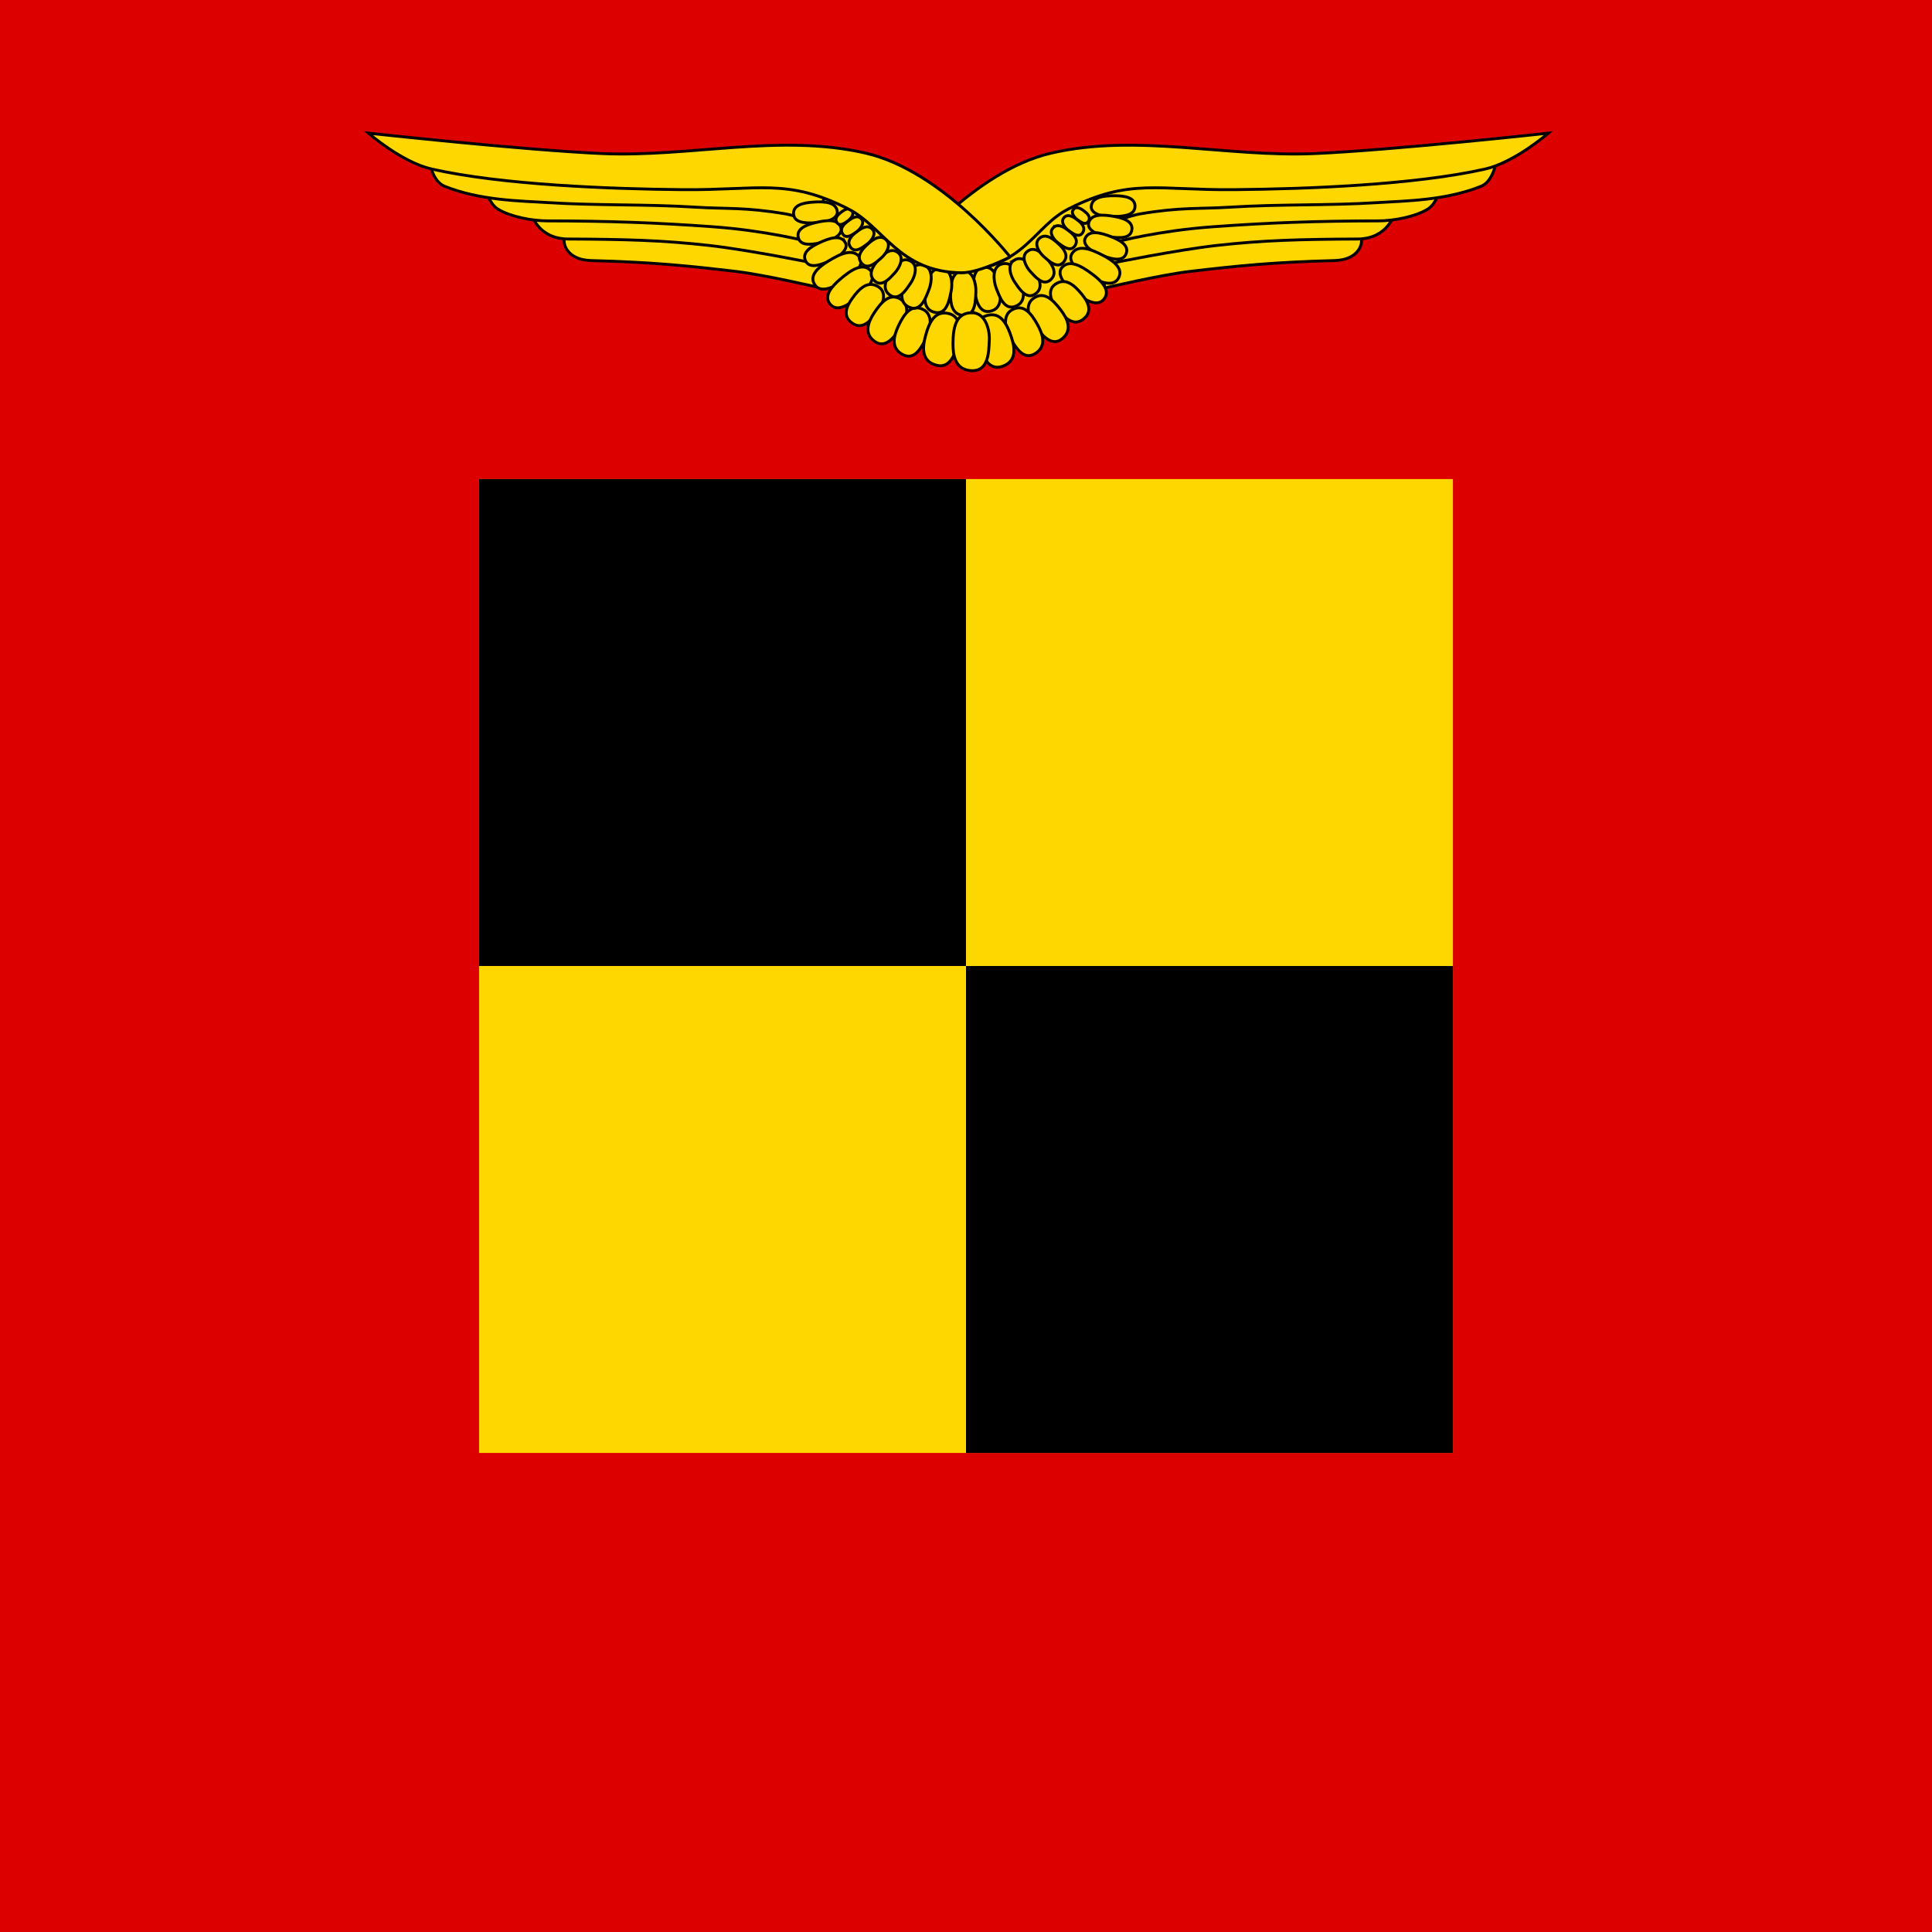 <?xml version="1.0" encoding="UTF-8" standalone="no"?>
<!-- Created with Inkscape (http://www.inkscape.org/) -->

<svg
   xmlns:dc="http://purl.org/dc/elements/1.1/"
   xmlns:cc="http://creativecommons.org/ns#"
   xmlns:rdf="http://www.w3.org/1999/02/22-rdf-syntax-ns#"
   xmlns:svg="http://www.w3.org/2000/svg"
   xmlns="http://www.w3.org/2000/svg"
   xmlns:sodipodi="http://sodipodi.sourceforge.net/DTD/sodipodi-0.dtd"
   xmlns:inkscape="http://www.inkscape.org/namespaces/inkscape"
   width="587.349"
   height="587.349"
   id="svg2"
   version="1.1"
   inkscape:version="0.47 r22583"
   sodipodi:docname="Gitter.svg">
  <sodipodi:namedview
     id="base"
     pagecolor="#ffffff"
     bordercolor="#666666"
     borderopacity="1.0"
     inkscape:pageopacity="0.0"
     inkscape:pageshadow="2"
     inkscape:zoom="0.6031518"
     inkscape:cx="293.67441"
     inkscape:cy="293.67441"
     inkscape:document-units="px"
     inkscape:current-layer="layer1"
     showgrid="false"
     width="1800px"
     inkscape:snap-object-midpoints="true"
     inkscape:window-width="1024"
     inkscape:window-height="749"
     inkscape:window-x="-4"
     inkscape:window-y="-4"
     inkscape:window-maximized="1"
     inkscape:snap-midpoints="false"
     showguides="true"
     inkscape:guide-bbox="true"
     inkscape:object-paths="false"
     inkscape:snap-intersection-paths="true">
    <inkscape:grid
       spacingy="20px"
       spacingx="20px"
       empopacity="0.251"
       empcolor="#000000"
       opacity="0.125"
       color="#000000"
       snapvisiblegridlinesonly="true"
       enabled="true"
       visible="true"
       empspacing="5"
       id="grid2816"
       type="xygrid" />
  </sodipodi:namedview>
  <defs
     id="defs4">
    <linearGradient
       id="linearGradient2815">
      <stop
         id="stop2817"
         offset="0"
         style="stop-color:#000000;stop-opacity:0;" />
      <stop
         id="stop2819"
         offset="1"
         style="stop-color:#000000;stop-opacity:0.992;" />
    </linearGradient>
    <inkscape:perspective
       id="perspective10"
       inkscape:persp3d-origin="372.04724 : 350.78739 : 1"
       inkscape:vp_z="744.09448 : 526.18109 : 1"
       inkscape:vp_y="0 : 1000 : 0"
       inkscape:vp_x="0 : 526.18109 : 1"
       sodipodi:type="inkscape:persp3d" />
    <inkscape:perspective
       sodipodi:type="inkscape:persp3d"
       inkscape:vp_x="0 : 0.5 : 1"
       inkscape:vp_y="0 : 1000 : 0"
       inkscape:vp_z="1 : 0.5 : 1"
       inkscape:persp3d-origin="0.5 : 0.33333333 : 1"
       id="perspective3228" />
    <inkscape:perspective
       id="perspective3324"
       inkscape:persp3d-origin="372.04724 : 350.78739 : 1"
       inkscape:vp_z="744.09448 : 526.18109 : 1"
       inkscape:vp_y="0 : 1000 : 0"
       inkscape:vp_x="0 : 526.18109 : 1"
       sodipodi:type="inkscape:persp3d" />
  </defs>
  <g
     transform="translate(-435.235,-189.228)"
     id="layer1"
     inkscape:groupmode="layer"
     inkscape:label="Ebene 1">
    <rect
       style="fill:#dc0000;fill-opacity:1;stroke:none"
       id="rect3787"
       width="587.349"
       height="587.349"
       x="435.235"
       y="189.228" />
    <rect
       style="fill:#ffd700;fill-opacity:1;stroke:none"
       id="rect3789"
       width="296.075"
       height="296.075"
       x="580.871"
       y="334.865" />
    <rect
       style="fill:#000000;fill-opacity:1;stroke:none"
       id="rect3809"
       width="148.037"
       height="148.037"
       x="580.871"
       y="334.865" />
    <rect
       y="482.902"
       x="728.909"
       height="148.037"
       width="148.037"
       id="rect3811"
       style="fill:#000000;fill-opacity:1;stroke:none" />
    <g
       transform="matrix(0.353,0,0,0.353,603.044,77.889)"
       id="layer1-0"
       inkscape:label="Ebene 1"
       style="fill:#ffd700;fill-opacity:1">
      <g
         style="fill:#ffd700;fill-opacity:1;stroke-width:2.5;stroke-miterlimit:4;stroke-dasharray:none"
         id="g3979"
         transform="translate(-481.379,-698.064)">
        <path
           style="fill:#ffd700;fill-opacity:1;stroke:none"
           d="m 655.724,1164.867 90.198,108.81 78.744,35.793 71.586,-12.885 47.246,-44.383 37.225,-83.039 -64.427,0 -84.471,54.405 -95.925,-57.269 -80.176,-1.432 z"
           id="path3977" />
        <g
           style="fill:#ffd700;fill-opacity:1;stroke-width:2.5;stroke-miterlimit:4;stroke-dasharray:none"
           id="g3924"
           transform="translate(-93.138,413.048)">
          <g
             style="fill:#ffd700;fill-opacity:1;stroke-width:2.5;stroke-miterlimit:4;stroke-dasharray:none"
             transform="matrix(-1,0,0,1,1876.94,404.949)"
             id="g2851">
            <path
               sodipodi:nodetypes="cssccccc"
               id="path2853"
               d="m 605.399,404.949 c 0,0 1.671,14.386 23.285,14.94 52.902,1.356 83.261,4.535 124.522,9.357 24.585,2.873 72.891,14.173 72.891,14.173 l 7.087,-26.322 -107.312,-20.247 -121.485,-3.037 1.012,11.136 z"
               style="fill:#ffd700;fill-opacity:1;stroke:#000000;stroke-width:2.5;stroke-linecap:butt;stroke-linejoin:miter;stroke-miterlimit:4;stroke-opacity:1;stroke-dasharray:none" />
            <path
               sodipodi:nodetypes="csscccc"
               id="path2855"
               d="m 577.053,379.64 c 0,0 5.346,21.558 31.701,21.679 49.188,0.226 81.166,1.053 121.188,5.532 34.243,3.833 90.08,15.186 90.08,15.186 l 6.074,-25.187 -130.596,-18.223 -118.448,1.012 z"
               style="fill:#ffd700;fill-opacity:1;stroke:#000000;stroke-width:2.5;stroke-linecap:butt;stroke-linejoin:miter;stroke-miterlimit:4;stroke-opacity:1;stroke-dasharray:none" />
            <path
               sodipodi:nodetypes="cssscccc"
               id="path2857-9"
               d="m 537.57,358.886 c 0,0 3.317,12.232 10.63,16.704 10.933,6.686 29.704,10.116 42.52,10.124 53.147,0.031 95.622,1.616 142.745,5.062 46.076,3.332 81.496,12.655 81.496,12.655 l 5.062,-26.828 -62.261,-11.136 -220.191,-6.58 z"
               style="fill:#ffd700;fill-opacity:1;stroke:#000000;stroke-width:2.5;stroke-linecap:butt;stroke-linejoin:miter;stroke-miterlimit:4;stroke-opacity:1;stroke-dasharray:none" />
            <path
               sodipodi:nodetypes="cssssccc"
               id="path2859"
               d="m 488.976,333.577 c 0,0 2.55,17.995 13.161,22.272 30.605,12.337 64.731,12.59 88.777,14.086 44.13,2.747 83.48,1.217 127.61,3.963 27.264,1.696 42.017,-0.143 77.201,5.742 8.962,1.499 27.58,8.446 27.58,8.446 l 9.878,-37.805 -344.207,-16.704 z"
               style="fill:#ffd700;fill-opacity:1;stroke:#000000;stroke-width:2.5;stroke-linecap:butt;stroke-linejoin:miter;stroke-miterlimit:4;stroke-opacity:1;stroke-dasharray:none" />
          </g>
          <path
             style="fill:#ffd700;fill-opacity:1;stroke:#000000;stroke-width:2.5;stroke-linecap:butt;stroke-linejoin:miter;stroke-miterlimit:4;stroke-opacity:1;stroke-dasharray:none"
             d="m 879.969,821.031 c 0,0 57.727,-73.386 124.559,-88.766 73.949,-17.018 150.818,3.693 226.63,0.419 67.038,-2.895 201.452,-17.6 201.452,-17.6 0,0 -28.758,25.108 -54.375,30.905 -60.753,13.746 -154.29,17.186 -216.075,17.774 -66.13,0.628 -90.13,-10.072 -142.599,16.465 -30.846,15.601 -37.127,50.835 -97.86,55.121 -14.67,1.035 -41.732,-14.317 -41.732,-14.317 z"
             id="path2835"
             sodipodi:nodetypes="csscssssc" />
          <g
             style="fill:#ffd700;fill-opacity:1;stroke-width:2.5;stroke-miterlimit:4;stroke-dasharray:none"
             transform="translate(-20.247,404.949)"
             id="g2845">
            <path
               style="fill:#ffd700;fill-opacity:1;stroke:#000000;stroke-width:2.5;stroke-linecap:butt;stroke-linejoin:miter;stroke-miterlimit:4;stroke-opacity:1;stroke-dasharray:none"
               d="m 605.399,404.949 c 0,0 1.671,14.386 23.285,14.94 52.902,1.356 83.261,4.535 124.522,9.357 24.585,2.873 72.891,14.173 72.891,14.173 l 7.087,-26.322 -107.312,-20.247 -121.485,-3.037 1.012,11.136 z"
               id="path2843"
               sodipodi:nodetypes="cssccccc" />
            <path
               style="fill:#ffd700;fill-opacity:1;stroke:#000000;stroke-width:2.5;stroke-linecap:butt;stroke-linejoin:miter;stroke-miterlimit:4;stroke-opacity:1;stroke-dasharray:none"
               d="m 577.053,379.64 c 0,0 5.346,21.558 31.701,21.679 49.188,0.226 81.166,1.053 121.188,5.532 34.243,3.833 90.08,15.186 90.08,15.186 l 6.074,-25.187 -130.596,-18.223 -118.448,1.012 z"
               id="path2841"
               sodipodi:nodetypes="csscccc" />
            <path
               style="fill:#ffd700;fill-opacity:1;stroke:#000000;stroke-width:2.5;stroke-linecap:butt;stroke-linejoin:miter;stroke-miterlimit:4;stroke-opacity:1;stroke-dasharray:none"
               d="m 537.57,358.886 c 0,0 3.317,12.232 10.63,16.704 10.933,6.686 29.704,10.116 42.52,10.124 53.147,0.031 95.622,1.616 142.745,5.062 46.076,3.332 81.496,12.655 81.496,12.655 l 5.062,-26.828 -62.261,-11.136 -220.191,-6.58 z"
               id="path2839"
               sodipodi:nodetypes="cssscccc" />
            <path
               style="fill:#ffd700;fill-opacity:1;stroke:#000000;stroke-width:2.5;stroke-linecap:butt;stroke-linejoin:miter;stroke-miterlimit:4;stroke-opacity:1;stroke-dasharray:none"
               d="m 488.976,333.577 c 0,0 2.55,17.995 13.161,22.272 30.605,12.337 64.731,12.59 88.777,14.086 44.13,2.747 83.48,1.217 127.61,3.963 27.264,1.696 42.017,-0.143 77.201,5.742 8.962,1.499 27.58,8.446 27.58,8.446 l 9.878,-37.805 -344.207,-16.704 z"
               id="path2837"
               sodipodi:nodetypes="cssssccc" />
          </g>
          <g
             style="fill:#ffd700;fill-opacity:1;stroke-width:2.5;stroke-miterlimit:4;stroke-dasharray:none"
             transform="translate(-12.148,852.418)"
             id="g3873">
            <path
               style="fill:#ffd700;fill-opacity:1;stroke:#000000;stroke-width:2.5;stroke-linecap:butt;stroke-linejoin:miter;stroke-miterlimit:4;stroke-opacity:1;stroke-dasharray:none"
               d="m 832.287,-70.431 c -1.415,-7.314 -10.17,-8.333 -21.489,-7.437 -6.782,0.537 -17.205,2.165 -16,10.784 1.167,8.291 13.879,7.175 21.042,6.881 7.018,-0.288 17.767,-3.402 16.447,-10.227 z"
               id="path3871"
               sodipodi:nodetypes="cssss" />
            <path
               sodipodi:nodetypes="cssss"
               id="path3869"
               d="m 835.367,-56.333 c -2.607,-6.979 -11.41,-6.533 -22.425,-3.775 -6.6,1.653 -16.609,4.985 -13.993,13.285 2.524,7.983 14.876,4.777 21.891,3.301 6.874,-1.446 16.958,-6.298 14.526,-12.81 z"
               style="fill:#ffd700;fill-opacity:1;stroke:#000000;stroke-width:2.5;stroke-linecap:butt;stroke-linejoin:miter;stroke-miterlimit:4;stroke-opacity:1;stroke-dasharray:none" />
            <path
               style="fill:#ffd700;fill-opacity:1;stroke:#000000;stroke-width:2.5;stroke-linecap:butt;stroke-linejoin:miter;stroke-miterlimit:4;stroke-opacity:1;stroke-dasharray:none"
               d="m 839.12,-43.37 c -3.927,-6.331 -12.471,-4.165 -22.729,0.702 -6.146,2.917 -15.307,8.15 -11.111,15.774 4.043,7.332 15.524,1.762 22.113,-1.063 6.456,-2.768 15.391,-9.506 11.727,-15.414 z"
               id="path3867"
               sodipodi:nodetypes="cssss" />
            <path
               sodipodi:nodetypes="cssss"
               id="path3865"
               d="m 851.358,-30.789 c -5.509,-7.088 -15.411,-3.359 -27.003,3.839 -6.946,4.314 -17.181,11.807 -11.182,20.413 5.778,8.275 18.736,0.071 26.222,-4.191 7.334,-4.176 17.104,-13.447 11.963,-20.061 z"
               style="fill:#ffd700;fill-opacity:1;stroke:#000000;stroke-width:2.5;stroke-linecap:butt;stroke-linejoin:miter;stroke-miterlimit:4;stroke-opacity:1;stroke-dasharray:none" />
            <path
               style="fill:#ffd700;fill-opacity:1;stroke:#000000;stroke-width:2.5;stroke-linecap:butt;stroke-linejoin:miter;stroke-miterlimit:4;stroke-opacity:1;stroke-dasharray:none"
               d="m 860.658,-19.393 c -6.564,-6.123 -15.749,-0.871 -26.051,8.077 -6.173,5.362 -15.089,14.384 -7.801,21.929 7.018,7.253 18.51,-2.904 25.224,-8.3 6.578,-5.287 14.753,-15.991 8.628,-21.706 z"
               id="path3863"
               sodipodi:nodetypes="cssss" />
            <path
               sodipodi:nodetypes="cssss"
               id="path3861"
               d="m 867.6,-5.108 c -8.624,-5.197 -15.634,0.663 -22.38,10.139 -4.041,5.678 -9.41,15.095 0.439,21.573 9.479,6.227 16.938,-4.51 21.493,-10.273 4.462,-5.646 8.496,-16.59 0.448,-21.439 z"
               style="fill:#ffd700;fill-opacity:1;stroke:#000000;stroke-width:2.5;stroke-linecap:butt;stroke-linejoin:miter;stroke-miterlimit:4;stroke-opacity:1;stroke-dasharray:none" />
            <path
               style="fill:#ffd700;fill-opacity:1;stroke:#000000;stroke-width:2.5;stroke-linecap:butt;stroke-linejoin:miter;stroke-miterlimit:4;stroke-opacity:1;stroke-dasharray:none"
               d="m 887.389,5.966 c -8.971,-5.909 -16.263,0.754 -23.28,11.529 -4.204,6.457 -9.789,17.164 0.456,24.531 9.86,7.08 17.62,-5.129 22.358,-11.681 4.642,-6.42 8.838,-18.864 0.466,-24.378 z"
               id="path3859"
               sodipodi:nodetypes="cssss" />
            <path
               sodipodi:nodetypes="cssss"
               id="path3857"
               d="m 906.072,14.415 c -9.748,-4.515 -15.972,3.155 -21.315,14.85 -3.201,7.008 -7.138,18.425 4.086,24.192 10.801,5.541 16.665,-7.683 20.38,-14.865 3.64,-7.036 5.945,-19.965 -3.151,-24.178 z"
               style="fill:#ffd700;fill-opacity:1;stroke:#000000;stroke-width:2.5;stroke-linecap:butt;stroke-linejoin:miter;stroke-miterlimit:4;stroke-opacity:1;stroke-dasharray:none" />
            <path
               style="fill:#ffd700;fill-opacity:1;stroke:#000000;stroke-width:2.5;stroke-linecap:butt;stroke-linejoin:miter;stroke-miterlimit:4;stroke-opacity:1;stroke-dasharray:none"
               d="m 928.295,18.017 c -11.55,-2.622 -16.749,6.731 -20.158,20.1 -2.042,8.011 -3.977,20.787 9.44,24.401 12.909,3.468 16.571,-11.611 19.137,-19.914 2.514,-8.135 2.36,-22.14 -8.419,-24.587 z"
               id="path3855"
               sodipodi:nodetypes="cssss" />
          </g>
          <g
             style="fill:#ffd700;fill-opacity:1;stroke-width:2.5;stroke-miterlimit:4;stroke-dasharray:none"
             transform="matrix(-1,0,0,1,1870.537,852.418)"
             id="g3712">
            <path
               style="fill:#ffd700;fill-opacity:1;stroke:#000000;stroke-width:2.5;stroke-linecap:butt;stroke-linejoin:miter;stroke-miterlimit:4;stroke-opacity:1;stroke-dasharray:none"
               d="m 924.831,-21.731 c -8.886,-1.276 -12.378,6.905 -14.318,18.285 -1.162,6.819 -2.014,17.59 8.335,19.545 9.957,1.873 12.007,-10.947 13.553,-18.05 1.514,-6.959 0.723,-18.588 -7.57,-19.779 z"
               id="path3696"
               sodipodi:nodetypes="cssss" />
            <path
               sodipodi:nodetypes="cssss"
               id="path3698"
               d="m 909.042,-24.504 c -8.574,-2.659 -13.311,4.87 -17.019,15.802 -2.222,6.551 -4.758,17.054 5.153,20.613 9.538,3.418 13.581,-8.92 16.226,-15.691 2.591,-6.634 3.64,-18.243 -4.361,-20.725 z"
               style="fill:#ffd700;fill-opacity:1;stroke:#000000;stroke-width:2.5;stroke-linecap:butt;stroke-linejoin:miter;stroke-miterlimit:4;stroke-opacity:1;stroke-dasharray:none" />
            <path
               style="fill:#ffd700;fill-opacity:1;stroke:#000000;stroke-width:2.5;stroke-linecap:butt;stroke-linejoin:miter;stroke-miterlimit:4;stroke-opacity:1;stroke-dasharray:none"
               d="m 897.938,-27.917 c -6.918,-4.083 -12.595,1.497 -18.078,10.253 -3.285,5.247 -7.659,13.871 0.239,19.014 7.602,4.942 13.666,-4.969 17.365,-10.32 3.624,-5.243 6.931,-15.137 0.474,-18.947 z"
               id="path3700"
               sodipodi:nodetypes="cssss" />
            <path
               sodipodi:nodetypes="cssss"
               id="path3702"
               d="m 886.875,-35.31 c -5.788,-4.635 -11.704,-0.277 -17.858,7.007 -3.687,4.365 -8.81,11.673 -2.265,17.404 6.3,5.509 13.136,-2.755 17.215,-7.161 3.996,-4.317 8.31,-12.925 2.908,-17.25 z"
               style="fill:#ffd700;fill-opacity:1;stroke:#000000;stroke-width:2.5;stroke-linecap:butt;stroke-linejoin:miter;stroke-miterlimit:4;stroke-opacity:1;stroke-dasharray:none" />
            <path
               style="fill:#ffd700;fill-opacity:1;stroke:#000000;stroke-width:2.5;stroke-linecap:butt;stroke-linejoin:miter;stroke-miterlimit:4;stroke-opacity:1;stroke-dasharray:none"
               d="m 876.658,-46.31 c -4.833,-4.856 -10.717,-1.469 -17.123,4.581 -3.838,3.625 -9.3,9.803 -3.886,15.744 5.213,5.711 12.346,-1.167 16.548,-4.789 4.117,-3.549 8.97,-11.005 4.46,-15.536 z"
               id="path3704"
               sodipodi:nodetypes="cssss" />
            <path
               sodipodi:nodetypes="cssss"
               id="path3706"
               d="m 864.795,-55.348 c -3.686,-4.365 -8.807,-1.951 -14.542,2.64 -3.437,2.751 -8.397,7.513 -4.302,12.82 3.943,5.102 10.34,-0.128 14.079,-2.852 3.663,-2.669 8.205,-8.534 4.765,-12.608 z"
               style="fill:#ffd700;fill-opacity:1;stroke:#000000;stroke-width:2.5;stroke-linecap:butt;stroke-linejoin:miter;stroke-miterlimit:4;stroke-opacity:1;stroke-dasharray:none" />
            <path
               style="fill:#ffd700;fill-opacity:1;stroke:#000000;stroke-width:2.5;stroke-linecap:butt;stroke-linejoin:miter;stroke-miterlimit:4;stroke-opacity:1;stroke-dasharray:none"
               d="m 855.308,-64.241 c -3.024,-3.813 -7.364,-1.824 -12.256,2.025 -2.931,2.307 -7.175,6.316 -3.823,10.945 3.228,4.45 8.686,0.063 11.87,-2.215 3.12,-2.232 7.03,-7.197 4.208,-10.755 z"
               id="path3708"
               sodipodi:nodetypes="cssss" />
            <path
               sodipodi:nodetypes="cssss"
               id="path3710"
               d="m 847.04,-71.501 c -2.411,-3.04 -5.871,-1.454 -9.771,1.615 -2.337,1.839 -5.72,5.036 -3.048,8.726 2.573,3.548 6.925,0.05 9.464,-1.766 2.488,-1.78 5.605,-5.738 3.355,-8.574 z"
               style="fill:#ffd700;fill-opacity:1;stroke:#000000;stroke-width:2.5;stroke-linecap:butt;stroke-linejoin:miter;stroke-miterlimit:4;stroke-opacity:1;stroke-dasharray:none" />
          </g>
          <path
             sodipodi:nodetypes="cssss"
             id="path2875"
             d="m 928.844,833.729 c -8.974,0.212 -11.065,8.858 -11.096,20.402 -0.018,6.917 0.924,17.681 11.454,17.896 10.13,0.2 10.031,-12.783 10.38,-20.044 0.342,-7.114 -2.363,-18.452 -10.738,-18.254 z"
             style="fill:#ffd700;fill-opacity:1;stroke:#000000;stroke-width:2.5;stroke-linecap:butt;stroke-linejoin:miter;stroke-miterlimit:4;stroke-opacity:1;stroke-dasharray:none" />
          <path
             style="fill:#ffd700;fill-opacity:1;stroke:#000000;stroke-width:2.5;stroke-linecap:butt;stroke-linejoin:miter;stroke-miterlimit:4;stroke-opacity:1;stroke-dasharray:none"
             d="m 910.658,831.699 c -8.886,-1.276 -12.378,6.905 -14.318,18.285 -1.162,6.819 -2.014,17.59 8.335,19.545 9.957,1.873 12.007,-10.947 13.553,-18.05 1.514,-6.959 0.723,-18.588 -7.57,-19.779 z"
             id="path2877"
             sodipodi:nodetypes="cssss" />
          <path
             sodipodi:nodetypes="cssss"
             id="path2879"
             d="m 894.869,828.927 c -8.574,-2.659 -13.311,4.87 -17.019,15.802 -2.222,6.551 -4.758,17.054 5.153,20.613 9.538,3.418 13.581,-8.92 16.226,-15.691 2.591,-6.634 3.64,-18.243 -4.361,-20.725 z"
             style="fill:#ffd700;fill-opacity:1;stroke:#000000;stroke-width:2.5;stroke-linecap:butt;stroke-linejoin:miter;stroke-miterlimit:4;stroke-opacity:1;stroke-dasharray:none" />
          <path
             style="fill:#ffd700;fill-opacity:1;stroke:#000000;stroke-width:2.5;stroke-linecap:butt;stroke-linejoin:miter;stroke-miterlimit:4;stroke-opacity:1;stroke-dasharray:none"
             d="m 883.765,825.514 c -6.918,-4.083 -12.595,1.497 -18.078,10.253 -3.285,5.247 -7.659,13.871 0.239,19.014 7.602,4.942 13.666,-4.969 17.365,-10.32 3.624,-5.243 6.931,-15.137 0.474,-18.947 z"
             id="path2881"
             sodipodi:nodetypes="cssss" />
          <path
             sodipodi:nodetypes="cssss"
             id="path2883"
             d="m 872.701,818.121 c -5.788,-4.635 -11.704,-0.277 -17.858,7.007 -3.687,4.365 -8.81,11.673 -2.265,17.404 6.3,5.509 13.136,-2.755 17.215,-7.161 3.996,-4.317 8.31,-12.925 2.908,-17.25 z"
             style="fill:#ffd700;fill-opacity:1;stroke:#000000;stroke-width:2.5;stroke-linecap:butt;stroke-linejoin:miter;stroke-miterlimit:4;stroke-opacity:1;stroke-dasharray:none" />
          <path
             style="fill:#ffd700;fill-opacity:1;stroke:#000000;stroke-width:2.5;stroke-linecap:butt;stroke-linejoin:miter;stroke-miterlimit:4;stroke-opacity:1;stroke-dasharray:none"
             d="m 862.485,807.121 c -4.833,-4.856 -10.717,-1.469 -17.123,4.581 -3.838,3.625 -9.3,9.803 -3.886,15.744 5.213,5.711 12.346,-1.167 16.548,-4.789 4.117,-3.549 8.97,-11.005 4.46,-15.536 z"
             id="path2885"
             sodipodi:nodetypes="cssss" />
          <path
             sodipodi:nodetypes="cssss"
             id="path2887"
             d="m 850.621,798.083 c -3.686,-4.365 -8.807,-1.951 -14.542,2.64 -3.437,2.751 -8.397,7.513 -4.302,12.82 3.943,5.102 10.34,-0.128 14.079,-2.852 3.663,-2.669 8.205,-8.534 4.765,-12.608 z"
             style="fill:#ffd700;fill-opacity:1;stroke:#000000;stroke-width:2.5;stroke-linecap:butt;stroke-linejoin:miter;stroke-miterlimit:4;stroke-opacity:1;stroke-dasharray:none" />
          <path
             style="fill:#ffd700;fill-opacity:1;stroke:#000000;stroke-width:2.5;stroke-linecap:butt;stroke-linejoin:miter;stroke-miterlimit:4;stroke-opacity:1;stroke-dasharray:none"
             d="m 841.134,789.19 c -3.024,-3.813 -7.364,-1.824 -12.256,2.025 -2.931,2.307 -7.175,6.316 -3.823,10.945 3.228,4.45 8.686,0.063 11.87,-2.215 3.12,-2.232 7.03,-7.197 4.208,-10.755 z"
             id="path2889"
             sodipodi:nodetypes="cssss" />
          <path
             sodipodi:nodetypes="cssss"
             id="path2891"
             d="m 832.867,781.93 c -2.411,-3.04 -5.871,-1.454 -9.771,1.615 -2.337,1.839 -5.72,5.036 -3.048,8.726 2.573,3.548 6.925,0.05 9.464,-1.766 2.488,-1.78 5.605,-5.738 3.355,-8.574 z"
             style="fill:#ffd700;fill-opacity:1;stroke:#000000;stroke-width:2.5;stroke-linecap:butt;stroke-linejoin:miter;stroke-miterlimit:4;stroke-opacity:1;stroke-dasharray:none" />
          <path
             sodipodi:nodetypes="csscssssc"
             id="path2833"
             d="m 969.066,821.746 c 0,0 -57.727,-74.102 -124.559,-89.482 -73.949,-17.018 -150.818,3.693 -226.63,0.419 -67.038,-2.895 -201.452,-17.6 -201.452,-17.6 0,0 28.757,25.108 54.375,30.905 60.753,13.746 154.29,17.186 216.074,17.774 66.13,0.628 90.13,-10.072 142.599,16.465 30.846,15.601 43.927,54.594 97.86,55.121 14.706,0.144 41.732,-13.601 41.732,-13.601 z"
             style="fill:#ffd700;fill-opacity:1;stroke:#000000;stroke-width:2.5;stroke-linecap:butt;stroke-linejoin:miter;stroke-miterlimit:4;stroke-opacity:1;stroke-dasharray:none" />
          <g
             style="fill:#ffd700;fill-opacity:1;stroke-width:2.5;stroke-miterlimit:4;stroke-dasharray:none"
             transform="matrix(-0.998,0.064,0.064,0.998,1874.105,794.831)"
             id="g3884">
            <path
               sodipodi:nodetypes="cssss"
               id="path3886"
               d="m 832.287,-70.431 c -1.415,-7.314 -10.17,-8.333 -21.489,-7.437 -6.782,0.537 -17.205,2.165 -16,10.784 1.167,8.291 13.879,7.175 21.042,6.881 7.018,-0.288 17.767,-3.402 16.447,-10.227 z"
               style="fill:#ffd700;fill-opacity:1;stroke:#000000;stroke-width:2.5;stroke-linecap:butt;stroke-linejoin:miter;stroke-miterlimit:4;stroke-opacity:1;stroke-dasharray:none" />
            <path
               style="fill:#ffd700;fill-opacity:1;stroke:#000000;stroke-width:2.5;stroke-linecap:butt;stroke-linejoin:miter;stroke-miterlimit:4;stroke-opacity:1;stroke-dasharray:none"
               d="m 835.367,-56.333 c -2.607,-6.979 -11.41,-6.533 -22.425,-3.775 -6.6,1.653 -16.609,4.985 -13.993,13.285 2.524,7.983 14.876,4.777 21.891,3.301 6.874,-1.446 16.958,-6.298 14.526,-12.81 z"
               id="path3888"
               sodipodi:nodetypes="cssss" />
            <path
               sodipodi:nodetypes="cssss"
               id="path3890"
               d="m 839.12,-43.37 c -3.927,-6.331 -12.471,-4.165 -22.729,0.702 -6.146,2.917 -15.307,8.15 -11.111,15.774 4.043,7.332 15.524,1.762 22.113,-1.063 6.456,-2.768 15.391,-9.506 11.727,-15.414 z"
               style="fill:#ffd700;fill-opacity:1;stroke:#000000;stroke-width:2.5;stroke-linecap:butt;stroke-linejoin:miter;stroke-miterlimit:4;stroke-opacity:1;stroke-dasharray:none" />
            <path
               style="fill:#ffd700;fill-opacity:1;stroke:#000000;stroke-width:2.5;stroke-linecap:butt;stroke-linejoin:miter;stroke-miterlimit:4;stroke-opacity:1;stroke-dasharray:none"
               d="m 851.358,-30.789 c -5.509,-7.088 -15.411,-3.359 -27.003,3.839 -6.946,4.314 -17.181,11.807 -11.182,20.413 5.778,8.275 18.736,0.071 26.222,-4.191 7.334,-4.176 17.104,-13.447 11.963,-20.061 z"
               id="path3892"
               sodipodi:nodetypes="cssss" />
            <path
               sodipodi:nodetypes="cssss"
               id="path3894"
               d="m 860.658,-19.393 c -6.564,-6.123 -15.749,-0.871 -26.051,8.077 -6.173,5.362 -15.089,14.384 -7.801,21.929 7.018,7.253 18.51,-2.904 25.224,-8.3 6.578,-5.287 14.753,-15.991 8.628,-21.706 z"
               style="fill:#ffd700;fill-opacity:1;stroke:#000000;stroke-width:2.5;stroke-linecap:butt;stroke-linejoin:miter;stroke-miterlimit:4;stroke-opacity:1;stroke-dasharray:none" />
            <path
               style="fill:#ffd700;fill-opacity:1;stroke:#000000;stroke-width:2.5;stroke-linecap:butt;stroke-linejoin:miter;stroke-miterlimit:4;stroke-opacity:1;stroke-dasharray:none"
               d="m 867.6,-5.108 c -8.624,-5.197 -15.634,0.663 -22.38,10.139 -4.041,5.678 -9.41,15.095 0.439,21.573 9.479,6.227 16.938,-4.51 21.493,-10.273 4.462,-5.646 8.496,-16.59 0.448,-21.439 z"
               id="path3896"
               sodipodi:nodetypes="cssss" />
            <path
               sodipodi:nodetypes="cssss"
               id="path3898"
               d="m 887.389,5.966 c -8.971,-5.909 -16.263,0.754 -23.28,11.529 -4.204,6.457 -9.789,17.164 0.456,24.531 9.86,7.08 17.62,-5.129 22.358,-11.681 4.642,-6.42 8.838,-18.864 0.466,-24.378 z"
               style="fill:#ffd700;fill-opacity:1;stroke:#000000;stroke-width:2.5;stroke-linecap:butt;stroke-linejoin:miter;stroke-miterlimit:4;stroke-opacity:1;stroke-dasharray:none" />
            <path
               style="fill:#ffd700;fill-opacity:1;stroke:#000000;stroke-width:2.5;stroke-linecap:butt;stroke-linejoin:miter;stroke-miterlimit:4;stroke-opacity:1;stroke-dasharray:none"
               d="m 906.072,14.415 c -9.748,-4.515 -15.972,3.155 -21.315,14.85 -3.201,7.008 -7.138,18.425 4.086,24.192 10.801,5.541 16.665,-7.683 20.38,-14.865 3.64,-7.036 5.945,-19.965 -3.151,-24.178 z"
               id="path3900"
               sodipodi:nodetypes="cssss" />
            <path
               sodipodi:nodetypes="cssss"
               id="path3902"
               d="m 928.295,18.017 c -11.55,-2.622 -16.749,6.731 -20.158,20.1 -2.042,8.011 -3.977,20.787 9.44,24.401 12.909,3.468 16.571,-11.611 19.137,-19.914 2.514,-8.135 2.36,-22.14 -8.419,-24.587 z"
               style="fill:#ffd700;fill-opacity:1;stroke:#000000;stroke-width:2.5;stroke-linecap:butt;stroke-linejoin:miter;stroke-miterlimit:4;stroke-opacity:1;stroke-dasharray:none" />
          </g>
          <path
             style="fill:#ffd700;fill-opacity:1;stroke:#000000;stroke-width:2.5;stroke-linecap:butt;stroke-linejoin:miter;stroke-miterlimit:4;stroke-opacity:1;stroke-dasharray:none"
             d="m 935.772,869.752 c -12.862,0.276 -15.858,11.545 -15.903,26.591 -0.026,9.016 1.325,23.045 16.416,23.325 14.518,0.261 14.376,-16.661 14.877,-26.124 0.49,-9.271 -3.387,-24.049 -15.39,-23.792 z"
             id="path3819"
             sodipodi:nodetypes="cssss" />
        </g>
      </g>
    </g>
  </g>
</svg>
